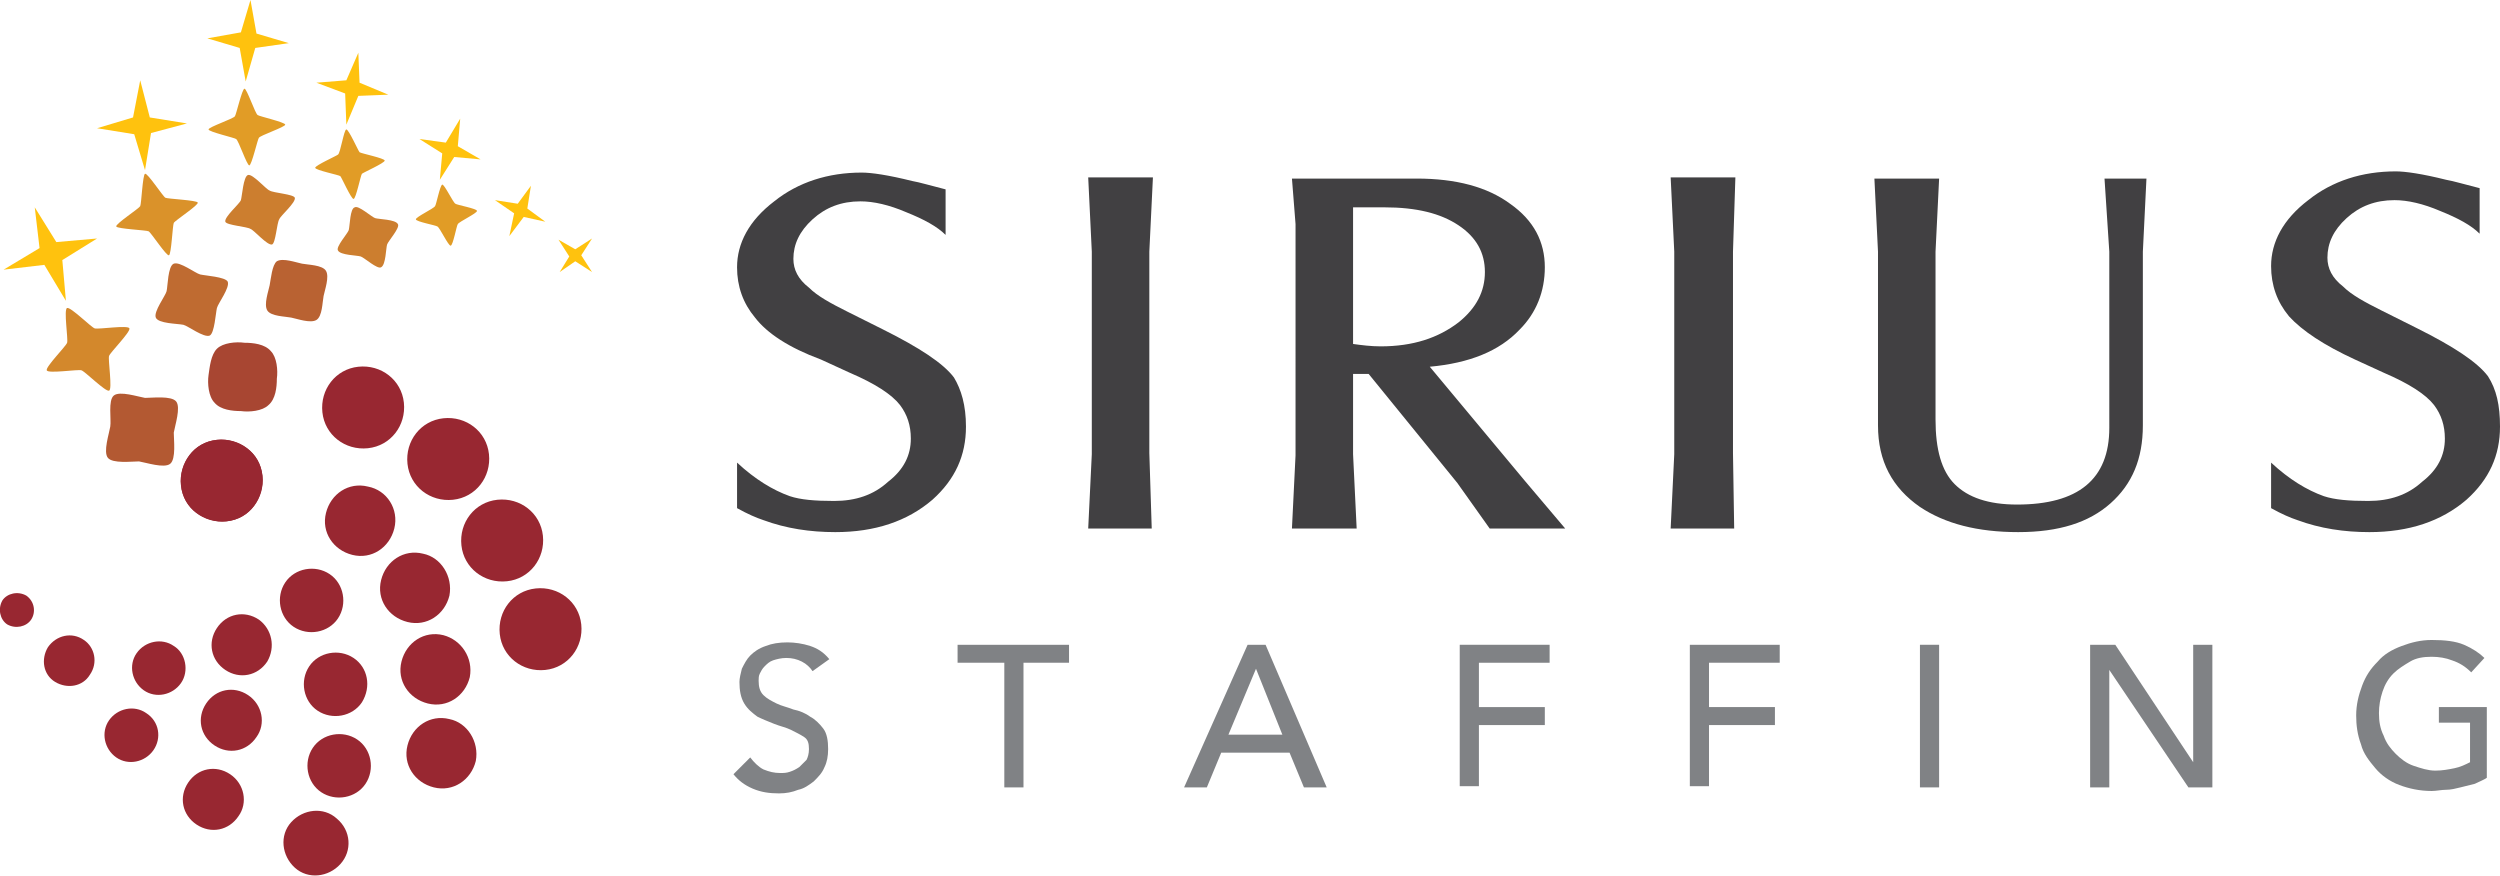 <?xml version="1.0" encoding="utf-8"?>
<!-- Generator: Adobe Illustrator 28.0.0, SVG Export Plug-In . SVG Version: 6.00 Build 0)  -->
<svg version="1.1" id="Layer_1" xmlns="http://www.w3.org/2000/svg" xmlns:xlink="http://www.w3.org/1999/xlink" x="0px" y="0px"
	 viewBox="0 0 208.6 73.1" style="enable-background:new 0 0 208.6 73.1;" xml:space="preserve">
<style type="text/css">
	.st0{opacity:8.000000e-02;fill:url(#SVGID_1_);}
	.st1{opacity:8.000000e-02;fill:url(#SVGID_00000066508985812378159760000009406767154505716406_);}
	.st2{opacity:0.5;fill:url(#SVGID_00000118372978895858755950000012389024192364655264_);}
	.st3{fill:#982731;}
	.st4{opacity:0.2;}
	.st5{clip-path:url(#SVGID_00000116918089150318656580000000503274824869853362_);}
	.st6{clip-path:url(#SVGID_00000102528068243860369870000011496414196641816974_);}
	.st7{fill:#010101;}
	.st8{opacity:0.1;}
	.st9{fill:none;stroke:#414042;stroke-miterlimit:10;}
	.st10{fill:#982731;stroke:#982731;stroke-miterlimit:10;}
	.st11{fill:none;stroke:#283D91;stroke-miterlimit:10;}
	.st12{fill:none;stroke:#3B4865;stroke-miterlimit:10;}
	.st13{fill:#FFFFFF;}
	.st14{opacity:8.000000e-02;fill:url(#SVGID_00000166672330783197140120000013990953781963863992_);}
	.st15{fill:none;stroke:#E6E7E8;stroke-miterlimit:10;}
	.st16{opacity:0.9;fill:url(#SVGID_00000082335513359420868790000013267450214139670156_);}
	.st17{opacity:0.9;fill:url(#SVGID_00000152980546118026859160000000155761927708369824_);}
	.st18{fill:#702959;}
	.st19{fill:#962731;}
	.st20{fill:#FFC20E;}
	.st21{fill:#D89B39;}
	.st22{fill:#B97C4A;}
	.st23{fill:#9E6054;}
	.st24{fill:#CD9040;}
	.st25{fill:#A76951;}
	.st26{fill:#864558;}
	.st27{fill:#C38645;}
	.st28{fill:#955755;}
	.st29{fill:#414142;}
	.st30{fill:#808285;}
	.st31{opacity:0.3;fill:#46132F;}
	.st32{opacity:0.6;fill:#46132F;}
	.st33{fill:#46132F;}
	.st34{clip-path:url(#SVGID_00000063602828072769273240000001023644514504850838_);}
	.st35{clip-path:url(#SVGID_00000062176185692895414380000001953301187781807507_);}
	.st36{fill:#FFFFFF;stroke:#E6E7E8;stroke-miterlimit:10;}
	.st37{fill:#982731;stroke:#FFC20E;stroke-miterlimit:10;}
	.st38{opacity:0.5;fill:url(#SVGID_00000163783520496611992390000005752851670586898101_);}
	.st39{clip-path:url(#SVGID_00000105399466436448457630000014852075023456226462_);fill:#982731;}
	.st40{clip-path:url(#SVGID_00000072256330440750440060000016295638048992728767_);fill:#982731;}
	.st41{fill:#E19C26;}
	.st42{fill:#CC7E2F;}
	.st43{fill:#B96232;}
	.st44{fill:#DA922A;}
	.st45{fill:#BF6B31;}
	.st46{fill:#A84632;}
	.st47{fill:#D3882C;}
	.st48{fill:#B35932;}
	.st49{clip-path:url(#SVGID_00000113352993295937394310000006589915829679285131_);}
	.st50{clip-path:url(#SVGID_00000021842322062927229250000013432779138460649871_);}
	.st51{opacity:0.5;fill:#982731;}
	.st52{fill:#22282B;}
	.st53{fill:#FFFFFF;stroke:#000000;stroke-width:1.176;stroke-miterlimit:10;}
	.st54{fill:#FCFAF8;}
	.st55{opacity:0.3;fill:#982731;}
	.st56{opacity:0.6;fill:#982731;}
	.st57{fill:#ED1C24;}
	.st58{clip-path:url(#SVGID_00000064353520242309605670000013342855821862920374_);}
	.st59{clip-path:url(#SVGID_00000015327044444414812390000016673316800884641411_);}
	.st60{fill:none;stroke:#FFC20E;stroke-miterlimit:10;}
	.st61{fill:#726658;}
	.st62{fill:#EF4136;}
	.st63{opacity:0.3;}
	.st64{clip-path:url(#SVGID_00000112622981724185104590000007871338233203046826_);}
	.st65{clip-path:url(#SVGID_00000060022039130336374000000011140550357558122121_);}
	.st66{clip-path:url(#SVGID_00000078760552533029512860000000999640139521540992_);}
	.st67{clip-path:url(#SVGID_00000026859314096280455040000015367000769819469999_);}
	.st68{opacity:0.9;fill:url(#SVGID_00000154397318309701990420000018210910312751579568_);}
	.st69{clip-path:url(#SVGID_00000094577119496445089790000004060614372745758604_);fill:#982731;}
	.st70{clip-path:url(#SVGID_00000084511093832648850570000015239408563729161383_);fill:#982731;}
	.st71{clip-path:url(#SVGID_00000130606883778157334990000017479073397345636745_);}
	.st72{clip-path:url(#SVGID_00000015355362135604403040000016029472987724044423_);}
	.st73{opacity:8.000000e-02;fill:url(#SVGID_00000068641792688959062240000011173191475666770572_);}
	.st74{fill:url(#SVGID_00000017498567055694739230000008529567878908124844_);}
	.st75{opacity:0.5;fill:#46132F;}
	.st76{fill:#414042;}
	.st77{fill:#3B4764;}
	.st78{fill:#CBA348;}
	.st79{fill:#A18A5E;}
	.st80{fill:#7B7267;}
	.st81{fill:#BC9B52;}
	.st82{fill:#877A65;}
	.st83{fill:#5A5C68;}
	.st84{fill:#AE9259;}
	.st85{fill:#706B68;}
	.st86{fill:#7B132B;}
	.st87{fill:url(#SVGID_00000086671995362928829410000000872810426700667280_);}
	.st88{fill:url(#SVGID_00000088830860502162794380000001498259887215929737_);}
	.st89{fill:url(#SVGID_00000029043778698969850410000011016176550984288385_);}
	.st90{fill:url(#SVGID_00000033339766759683929840000012372497925929862059_);}
	.st91{fill:#FFD400;}
	.st92{fill:#FCB216;}
	.st93{fill:#FAA31B;}
	.st94{fill:#213F7D;}
	.st95{fill:#939598;}
	.st96{fill:#1E4079;}
	.st97{clip-path:url(#SVGID_00000114780547087423356120000007892247901075170185_);}
	.st98{clip-path:url(#SVGID_00000075157176787820609350000003234389550093649050_);}
</style>
<g class="st63">
	<defs>
		
			<rect id="SVGID_00000098200047737810880420000012998233588348616890_" x="686.3" y="-1653.9" class="st63" width="1934.2" height="569"/>
	</defs>
	<clipPath id="SVGID_00000151531091070951832790000008990587208736196767_">
		<use xlink:href="#SVGID_00000098200047737810880420000012998233588348616890_"  style="overflow:visible;"/>
	</clipPath>
	
		<g id="_x31_2_00000145743972141670321610000005285004541608398271_" style="clip-path:url(#SVGID_00000151531091070951832790000008990587208736196767_);">
		<defs>
			<rect id="SVGID_00000074401953725010230880000018015644810563657620_" x="560.8" y="-1663.9" width="2085" height="1042.5"/>
		</defs>
		<clipPath id="SVGID_00000067201631513974101030000010424268202513179058_">
			<use xlink:href="#SVGID_00000074401953725010230880000018015644810563657620_"  style="overflow:visible;"/>
		</clipPath>
		<g style="clip-path:url(#SVGID_00000067201631513974101030000010424268202513179058_);">
		</g>
	</g>
</g>
<g>
	<g>
		<g>
			<path class="st3" d="M33.7,33.6c0.2,1.9-1.1,3.6-3,3.8c-1.9,0.2-3.6-1.1-3.8-3c-0.2-1.9,1.1-3.6,3-3.8
				C31.8,30.4,33.5,31.7,33.7,33.6"/>
			<path class="st3" d="M40.8,37.9c0.2,1.9-1.1,3.6-3,3.8c-1.9,0.2-3.6-1.1-3.8-3c-0.2-1.9,1.1-3.6,3-3.8
				C38.9,34.7,40.6,36,40.8,37.9"/>
			<path class="st3" d="M45.3,44.7c0.2,1.9-1.1,3.6-3,3.8c-1.9,0.2-3.6-1.1-3.8-3c-0.2-1.9,1.1-3.6,3-3.8
				C43.4,41.5,45.1,42.8,45.3,44.7"/>
			<path class="st3" d="M48.5,52.1c0.2,1.9-1.1,3.6-3,3.8c-1.9,0.2-3.6-1.1-3.8-3c-0.2-1.9,1.1-3.6,3-3.8
				C46.6,48.9,48.3,50.2,48.5,52.1"/>
			<path class="st3" d="M32.9,44.1c-0.4,1.6-1.9,2.6-3.5,2.2c-1.6-0.4-2.6-1.9-2.2-3.5c0.4-1.6,1.9-2.6,3.5-2.2
				C32.3,40.9,33.3,42.5,32.9,44.1"/>
			<path class="st3" d="M37.5,49.7c-0.4,1.6-1.9,2.6-3.5,2.2c-1.6-0.4-2.6-1.9-2.2-3.5c0.4-1.6,1.9-2.6,3.5-2.2
				C36.8,46.5,37.8,48.1,37.5,49.7"/>
			<path class="st3" d="M39.2,56.5c-0.4,1.6-1.9,2.6-3.5,2.2c-1.6-0.4-2.6-1.9-2.2-3.5c0.4-1.6,1.9-2.6,3.5-2.2
				C38.5,53.4,39.5,54.9,39.2,56.5"/>
			<path class="st3" d="M39.7,63.5c-0.4,1.6-1.9,2.6-3.5,2.2c-1.6-0.4-2.6-1.9-2.2-3.5c0.4-1.6,1.9-2.6,3.5-2.2
				C39,60.3,40,61.9,39.7,63.5"/>
			<path class="st3" d="M28.2,51.6c-0.8,1.2-2.5,1.5-3.7,0.7c-1.2-0.8-1.5-2.5-0.7-3.7c0.8-1.2,2.5-1.5,3.7-0.7
				C28.7,48.7,29,50.4,28.2,51.6"/>
			<path class="st3" d="M30.2,58.6c-0.8,1.2-2.5,1.5-3.7,0.7c-1.2-0.8-1.5-2.5-0.7-3.7c0.8-1.2,2.5-1.5,3.7-0.7
				C30.7,55.7,31,57.3,30.2,58.6"/>
			<path class="st3" d="M30.5,65.4c-0.8,1.2-2.5,1.5-3.7,0.7c-1.2-0.8-1.5-2.5-0.7-3.7c0.8-1.2,2.5-1.5,3.7-0.7S31.3,64.2,30.5,65.4
				"/>
			<path class="st3" d="M28.4,72.1c-1,1.1-2.7,1.3-3.8,0.3c-1.1-1-1.3-2.7-0.3-3.8c1-1.1,2.7-1.3,3.8-0.3
				C29.3,69.3,29.4,71,28.4,72.1"/>
			<path class="st3" d="M22.3,55.2c-0.8,1.2-2.3,1.5-3.5,0.7c-1.2-0.8-1.5-2.3-0.7-3.5c0.8-1.2,2.3-1.5,3.5-0.7
				C22.7,52.5,23,54,22.3,55.2"/>
			<path class="st3" d="M21.4,61.5c-0.8,1.2-2.3,1.5-3.5,0.7c-1.2-0.8-1.5-2.3-0.7-3.5c0.8-1.2,2.3-1.5,3.5-0.7
				C21.9,58.8,22.2,60.4,21.4,61.5"/>
			<path class="st3" d="M19.9,68.1c-0.8,1.2-2.3,1.5-3.5,0.7c-1.2-0.8-1.5-2.3-0.7-3.5c0.8-1.2,2.3-1.5,3.5-0.7
				C20.4,65.4,20.7,67,19.9,68.1"/>
			<path class="st3" d="M15.1,57c-0.7,1-2.1,1.3-3.1,0.6c-1-0.7-1.3-2.1-0.6-3.1c0.7-1,2.1-1.3,3.1-0.6C15.5,54.5,15.8,56,15.1,57"
				/>
			<path class="st3" d="M12.8,62.6c-0.7,1-2.1,1.3-3.1,0.6c-1-0.7-1.3-2.1-0.6-3.1c0.7-1,2.1-1.3,3.1-0.6
				C13.3,60.2,13.5,61.6,12.8,62.6"/>
			<path class="st3" d="M7.5,56.3c-0.6,1-1.9,1.2-2.9,0.6c-1-0.6-1.2-1.9-0.6-2.9C4.7,53,6,52.7,7,53.4C7.9,54,8.2,55.3,7.5,56.3"/>
			<path class="st3" d="M2.6,51.7c-0.4,0.6-1.3,0.8-2,0.4c-0.6-0.4-0.8-1.3-0.4-2c0.4-0.6,1.3-0.8,2-0.4C2.9,50.2,3,51.1,2.6,51.7"
				/>
		</g>
		<path class="st3" d="M15.1,40.5c-0.2-1.9,1.1-3.6,3-3.8c1.9-0.2,3.6,1.1,3.8,3c0.2,1.9-1.1,3.6-3,3.8C17,43.7,15.3,42.4,15.1,40.5
			"/>
		<path class="st3" d="M15.1,40.5c-0.1-0.9,0.2-1.8,0.7-2.5c0.5-0.7,1.3-1.2,2.3-1.3c0.9-0.1,1.8,0.2,2.5,0.7
			c0.7,0.5,1.2,1.3,1.3,2.3c0.1,0.9-0.2,1.8-0.7,2.5c-0.5,0.7-1.3,1.2-2.3,1.3c-0.9,0.1-1.8-0.2-2.5-0.7
			C15.7,42.3,15.2,41.5,15.1,40.5"/>
		<polygon class="st20" points="48,21.8 49.4,22.7 48.5,21.3 49.4,19.9 48,20.8 46.6,20 47.5,21.4 46.7,22.7 		"/>
		<polygon class="st20" points="38.4,9.9 37.2,11.9 35,11.6 36.9,12.8 36.7,15 37.9,13.1 40.1,13.3 38.2,12.2 		"/>
		<polygon class="st20" points="29.9,4.4 28.9,6.7 26.4,6.9 28.8,7.8 28.9,10.4 29.9,8 32.4,7.9 30,6.9 		"/>
		<path class="st41" d="M28.9,10.8c0.2,0,1,1.8,1.1,1.9c0.1,0.1,2.1,0.5,2.1,0.7c0,0.2-1.8,1-1.9,1.1c-0.1,0.1-0.5,2.1-0.7,2.1
			c-0.2,0-1-1.8-1.1-1.9c-0.1-0.1-2.1-0.5-2.1-0.7c0-0.2,1.8-1,1.9-1.1C28.4,12.8,28.7,10.8,28.9,10.8z"/>
		<polygon class="st20" points="20.9,0 20.1,2.7 17.3,3.2 20,4 20.5,6.8 21.3,4 24.1,3.6 21.4,2.8 		"/>
		<path class="st41" d="M20.4,7.4c0.2,0,0.9,2.1,1.1,2.2c0.1,0.1,2.3,0.6,2.3,0.8c0,0.2-2.1,0.9-2.2,1.1c-0.1,0.1-0.6,2.3-0.8,2.3
			c-0.2,0-0.9-2.1-1.1-2.2c-0.1-0.1-2.3-0.6-2.3-0.8c0-0.2,2.1-0.9,2.2-1.1C19.7,9.6,20.2,7.4,20.4,7.4z"/>
		<path class="st42" d="M20.7,14.6c0.4-0.1,1.5,1.2,1.8,1.3c0.3,0.2,2,0.3,2.1,0.6c0.1,0.4-1.2,1.5-1.3,1.8c-0.2,0.3-0.3,2-0.6,2.1
			c-0.4,0.1-1.5-1.2-1.8-1.3c-0.3-0.2-2-0.3-2.1-0.6c-0.1-0.4,1.2-1.5,1.3-1.8C20.2,16.4,20.3,14.7,20.7,14.6z"/>
		<polygon class="st20" points="44.3,15.5 43.2,17 41.3,16.7 42.9,17.8 42.5,19.7 43.7,18.1 45.5,18.5 44,17.4 		"/>
		<path class="st41" d="M36.9,15.4c0.2,0,0.9,1.5,1.1,1.6c0.1,0.1,1.8,0.4,1.8,0.6c0,0.2-1.5,0.9-1.6,1.1c-0.1,0.1-0.4,1.8-0.6,1.8
			s-0.9-1.5-1.1-1.6c-0.1-0.1-1.8-0.4-1.8-0.6c0-0.2,1.5-0.9,1.6-1.1C36.4,17.1,36.7,15.5,36.9,15.4z"/>
		<path class="st42" d="M29.6,17.3c0.3-0.2,1.4,0.8,1.7,0.9c0.3,0.1,1.7,0.1,1.9,0.5c0.2,0.3-0.8,1.4-0.9,1.7
			c-0.1,0.3-0.1,1.7-0.5,1.9c-0.3,0.2-1.4-0.8-1.7-0.9c-0.3-0.1-1.7-0.1-1.9-0.5c-0.2-0.3,0.8-1.4,0.9-1.7
			C29.2,18.8,29.2,17.4,29.6,17.3z"/>
		<path class="st43" d="M23.1,21.8c0.5-0.3,1.6,0.1,2.1,0.2c0.5,0.1,1.7,0.1,2,0.6c0.3,0.5-0.1,1.6-0.2,2.1c-0.1,0.5-0.1,1.7-0.6,2
			c-0.5,0.3-1.6-0.1-2.1-0.2c-0.5-0.1-1.7-0.1-2-0.6c-0.3-0.5,0.1-1.6,0.2-2.1C22.6,23.3,22.7,22.1,23.1,21.8z"/>
		<polygon class="st20" points="11.7,6.7 11.1,9.8 8.1,10.7 11.2,11.2 12.1,14.2 12.6,11.1 15.6,10.3 12.5,9.8 		"/>
		<path class="st44" d="M12.1,14.5c0.2-0.1,1.5,1.9,1.7,2c0.2,0.1,2.6,0.2,2.7,0.4c0.1,0.2-1.9,1.5-2,1.7c-0.1,0.2-0.2,2.6-0.4,2.7
			c-0.2,0.1-1.5-1.9-1.7-2c-0.2-0.1-2.6-0.2-2.7-0.4c-0.1-0.2,1.9-1.5,2-1.7C11.8,17,11.9,14.6,12.1,14.5z"/>
		<path class="st45" d="M14.5,22c0.5-0.2,1.8,0.8,2.2,0.9c0.4,0.1,2.1,0.2,2.3,0.6c0.2,0.5-0.8,1.8-0.9,2.2
			c-0.1,0.4-0.2,2.1-0.6,2.3c-0.5,0.2-1.8-0.8-2.2-0.9C14.8,27,13.2,27,13,26.5c-0.2-0.5,0.8-1.8,0.9-2.2C14,23.9,14,22.2,14.5,22z"
			/>
		<path class="st46" d="M18.1,29.1c0.5-0.5,1.6-0.6,2.3-0.5c0.7,0,1.7,0.1,2.2,0.7c0.5,0.5,0.6,1.6,0.5,2.3c0,0.7-0.1,1.7-0.7,2.2
			c-0.5,0.5-1.6,0.6-2.3,0.5c-0.7,0-1.7-0.1-2.2-0.7c-0.5-0.5-0.6-1.6-0.5-2.3C17.5,30.6,17.6,29.6,18.1,29.1z"/>
		<polygon class="st20" points="5.2,21.7 8.1,19.9 4.7,20.2 2.9,17.3 3.3,20.7 0.3,22.5 3.7,22.1 5.5,25.1 		"/>
		<path class="st47" d="M5.6,25.7c0.3-0.1,2,1.6,2.3,1.7c0.3,0.1,2.8-0.3,2.9,0c0.1,0.3-1.6,2-1.7,2.3c-0.1,0.3,0.3,2.8,0,2.9
			c-0.3,0.1-2-1.6-2.3-1.7c-0.3-0.1-2.8,0.3-2.9,0c-0.1-0.3,1.6-2,1.7-2.3C5.7,28.3,5.3,25.8,5.6,25.7z"/>
		<path class="st48" d="M9.5,33c0.5-0.4,2,0.1,2.6,0.2c0.6,0,2.2-0.2,2.6,0.3c0.4,0.5-0.1,2-0.2,2.6c0,0.6,0.2,2.2-0.3,2.6
			c-0.5,0.4-2-0.1-2.6-0.2c-0.6,0-2.2,0.2-2.6-0.3c-0.4-0.5,0.1-2,0.2-2.6C9.3,35,9,33.4,9.5,33z"/>
	</g>
	<g>
		<g>
			<path class="st76" d="M80.6,35.6c0,2.4-0.9,4.4-2.8,6.1c-2.1,1.8-4.8,2.7-8.1,2.7c-2.1,0-4.1-0.3-6-1c-0.6-0.2-1.3-0.5-2.2-1
				v-3.8c1.5,1.4,3,2.3,4.4,2.8c0.9,0.3,2.1,0.4,3.7,0.4c1.8,0,3.3-0.5,4.5-1.6c1.3-1,1.9-2.2,1.9-3.6c0-1.1-0.3-2-0.9-2.8
				c-0.7-0.9-2.1-1.8-4.2-2.7l-2.4-1.1C65.8,29,64,27.8,63,26.5c-1-1.2-1.5-2.6-1.5-4.2c0-2,1-3.9,3.1-5.5c2-1.6,4.5-2.4,7.3-2.4
				c0.8,0,2.2,0.2,4.2,0.7c0.6,0.1,1.6,0.4,2.8,0.7v3.8c-0.7-0.7-1.8-1.3-3.3-1.9c-1.4-0.6-2.7-0.9-3.8-0.9c-1.6,0-2.9,0.5-4,1.5
				c-1.1,1-1.6,2.1-1.6,3.3c0,0.9,0.4,1.7,1.3,2.4c0.7,0.7,1.8,1.3,3.2,2l3,1.5c3,1.5,5,2.8,5.9,4C80.2,32.5,80.6,33.8,80.6,35.6z"
				/>
			<path class="st76" d="M96.1,44.1h-5.3l0.3-6.2V21l-0.3-6.2h5.4L95.9,21v16.8L96.1,44.1z"/>
			<path class="st76" d="M130.6,44.1l-6.3,0l-2.7-3.8l-7.4-9.1l-1.3,0v6.7l0.3,6.2h-5.4l0.3-6.1V18.7l-0.3-3.8h10.4
				c3.3,0,5.9,0.7,7.8,2.1c2,1.4,2.9,3.2,2.9,5.3c0,2-0.7,3.8-2.1,5.2c-1.7,1.8-4.2,2.8-7.5,3.1l8,9.6L130.6,44.1z M123.9,22.7
				c0-1.6-0.7-2.9-2.2-3.9c-1.5-1-3.5-1.5-6.2-1.5h-2.6v11.4c0.7,0.1,1.5,0.2,2.3,0.2c2.7,0,4.8-0.7,6.5-2
				C123.2,25.7,123.9,24.3,123.9,22.7z"/>
			<path class="st76" d="M144.7,44.1h-5.3l0.3-6.2V21l-0.3-6.2h5.4l-0.2,6.2v16.8L144.7,44.1z"/>
			<path class="st76" d="M179.1,14.9l-0.3,6.1v14.5c0,2.8-0.9,4.9-2.7,6.5c-1.8,1.6-4.3,2.4-7.7,2.4c-3.4,0-6.1-0.7-8.2-2.1
				c-2.3-1.6-3.5-3.8-3.5-6.8V21l-0.3-6.1h5.4l-0.3,6.1v14c0,2.5,0.5,4.3,1.6,5.4c1.1,1.1,2.8,1.7,5.2,1.7c5.1,0,7.7-2.1,7.7-6.4V21
				l-0.4-6.1H179.1z"/>
			<path class="st76" d="M208.6,35.6c0,2.4-0.9,4.4-2.8,6.1c-2.1,1.8-4.8,2.7-8.1,2.7c-2.1,0-4.1-0.3-6-1c-0.6-0.2-1.3-0.5-2.2-1
				v-3.8c1.5,1.4,3,2.3,4.4,2.8c0.9,0.3,2.1,0.4,3.7,0.4c1.8,0,3.3-0.5,4.5-1.6c1.3-1,1.9-2.2,1.9-3.6c0-1.1-0.3-2-0.9-2.8
				c-0.7-0.9-2.1-1.8-4.2-2.7l-2.4-1.1c-2.6-1.2-4.4-2.4-5.5-3.6c-1-1.2-1.5-2.6-1.5-4.2c0-2,1-3.9,3.1-5.5c2-1.6,4.5-2.4,7.3-2.4
				c0.8,0,2.2,0.2,4.2,0.7c0.6,0.1,1.6,0.4,2.8,0.7v3.8c-0.7-0.7-1.8-1.3-3.3-1.9c-1.4-0.6-2.7-0.9-3.8-0.9c-1.6,0-2.9,0.5-4,1.5
				c-1.1,1-1.6,2.1-1.6,3.3c0,0.9,0.4,1.7,1.3,2.4c0.7,0.7,1.8,1.3,3.2,2l3,1.5c3,1.5,5,2.8,5.9,4C208.3,32.5,208.6,33.8,208.6,35.6
				z"/>
		</g>
		<g>
			<g>
				<path class="st30" d="M62.6,63.2c0.3,0.4,0.7,0.8,1.1,1c0.5,0.2,0.9,0.3,1.4,0.3c0.3,0,0.5,0,0.8-0.1c0.3-0.1,0.5-0.2,0.8-0.4
					c0.2-0.2,0.4-0.4,0.6-0.6c0.1-0.2,0.2-0.5,0.2-0.9c0-0.5-0.1-0.8-0.4-1c-0.3-0.2-0.7-0.4-1.1-0.6c-0.4-0.2-0.9-0.3-1.4-0.5
					s-1-0.4-1.4-0.6c-0.4-0.3-0.8-0.6-1.1-1.1c-0.3-0.5-0.4-1.1-0.4-1.8c0-0.3,0.1-0.7,0.2-1.1c0.2-0.4,0.4-0.8,0.7-1.1
					c0.3-0.3,0.7-0.6,1.3-0.8c0.5-0.2,1.1-0.3,1.8-0.3c0.6,0,1.3,0.1,1.9,0.3c0.6,0.2,1.1,0.5,1.6,1.1L67.8,56
					c-0.2-0.3-0.5-0.6-0.9-0.8c-0.4-0.2-0.8-0.3-1.3-0.3c-0.4,0-0.8,0.1-1.1,0.2c-0.3,0.1-0.5,0.3-0.7,0.5c-0.2,0.2-0.3,0.4-0.4,0.6
					c-0.1,0.2-0.1,0.4-0.1,0.6c0,0.5,0.1,0.9,0.4,1.2c0.3,0.3,0.7,0.5,1.1,0.7c0.4,0.2,0.9,0.3,1.4,0.5c0.5,0.1,1,0.3,1.4,0.6
					c0.4,0.2,0.8,0.6,1.1,1c0.3,0.4,0.4,1,0.4,1.7c0,0.6-0.1,1.1-0.3,1.5c-0.2,0.5-0.5,0.8-0.9,1.2c-0.4,0.3-0.8,0.6-1.3,0.7
					c-0.5,0.2-1,0.3-1.6,0.3c-0.8,0-1.5-0.1-2.2-0.4c-0.7-0.3-1.2-0.7-1.6-1.2L62.6,63.2z"/>
				<path class="st30" d="M83.7,55.3h-3.8v-1.5h9.3v1.5h-3.8v10.4h-1.6V55.3z"/>
				<path class="st30" d="M104.1,53.8h1.5l5.1,11.9h-1.9l-1.2-2.9h-5.7l-1.2,2.9h-1.9L104.1,53.8z M107,61.3l-2.2-5.5h0l-2.3,5.5
					H107z"/>
				<path class="st30" d="M121.8,53.8h7.5v1.5h-5.9V59h5.5v1.5h-5.5v5.1h-1.6V53.8z"/>
				<path class="st30" d="M141,53.8h7.5v1.5h-5.9V59h5.5v1.5h-5.5v5.1H141V53.8z"/>
				<path class="st30" d="M160.2,53.8h1.6v11.9h-1.6V53.8z"/>
				<path class="st30" d="M174.4,53.8h2.1l6.5,9.8h0v-9.8h1.6v11.9h-2l-6.6-9.8h0v9.8h-1.6V53.8z"/>
				<path class="st30" d="M207.5,59v5.9c-0.3,0.2-0.6,0.3-1,0.5c-0.4,0.1-0.8,0.2-1.2,0.3c-0.4,0.1-0.8,0.2-1.2,0.2
					c-0.4,0-0.8,0.1-1.2,0.1c-1,0-1.9-0.2-2.7-0.5c-0.8-0.3-1.5-0.8-2-1.4c-0.5-0.6-1-1.2-1.2-2c-0.3-0.8-0.4-1.6-0.4-2.4
					c0-0.9,0.2-1.7,0.5-2.5c0.3-0.8,0.7-1.4,1.3-2c0.5-0.6,1.2-1,2-1.3c0.8-0.3,1.6-0.5,2.5-0.5c1.1,0,2,0.1,2.7,0.4
					c0.7,0.3,1.3,0.7,1.7,1.1l-1.1,1.2c-0.5-0.5-1-0.8-1.6-1c-0.5-0.2-1.1-0.3-1.7-0.3c-0.7,0-1.3,0.1-1.8,0.4c-0.5,0.3-1,0.6-1.4,1
					c-0.4,0.4-0.7,0.9-0.9,1.5c-0.2,0.6-0.3,1.2-0.3,1.8c0,0.7,0.1,1.3,0.4,1.9c0.2,0.6,0.6,1.1,1,1.5c0.4,0.4,0.9,0.8,1.5,1
					c0.6,0.2,1.2,0.4,1.8,0.4c0.6,0,1.1-0.1,1.6-0.2c0.5-0.1,0.9-0.3,1.3-0.5v-3.3h-2.6V59H207.5z"/>
			</g>
		</g>
	</g>
</g>
</svg>
